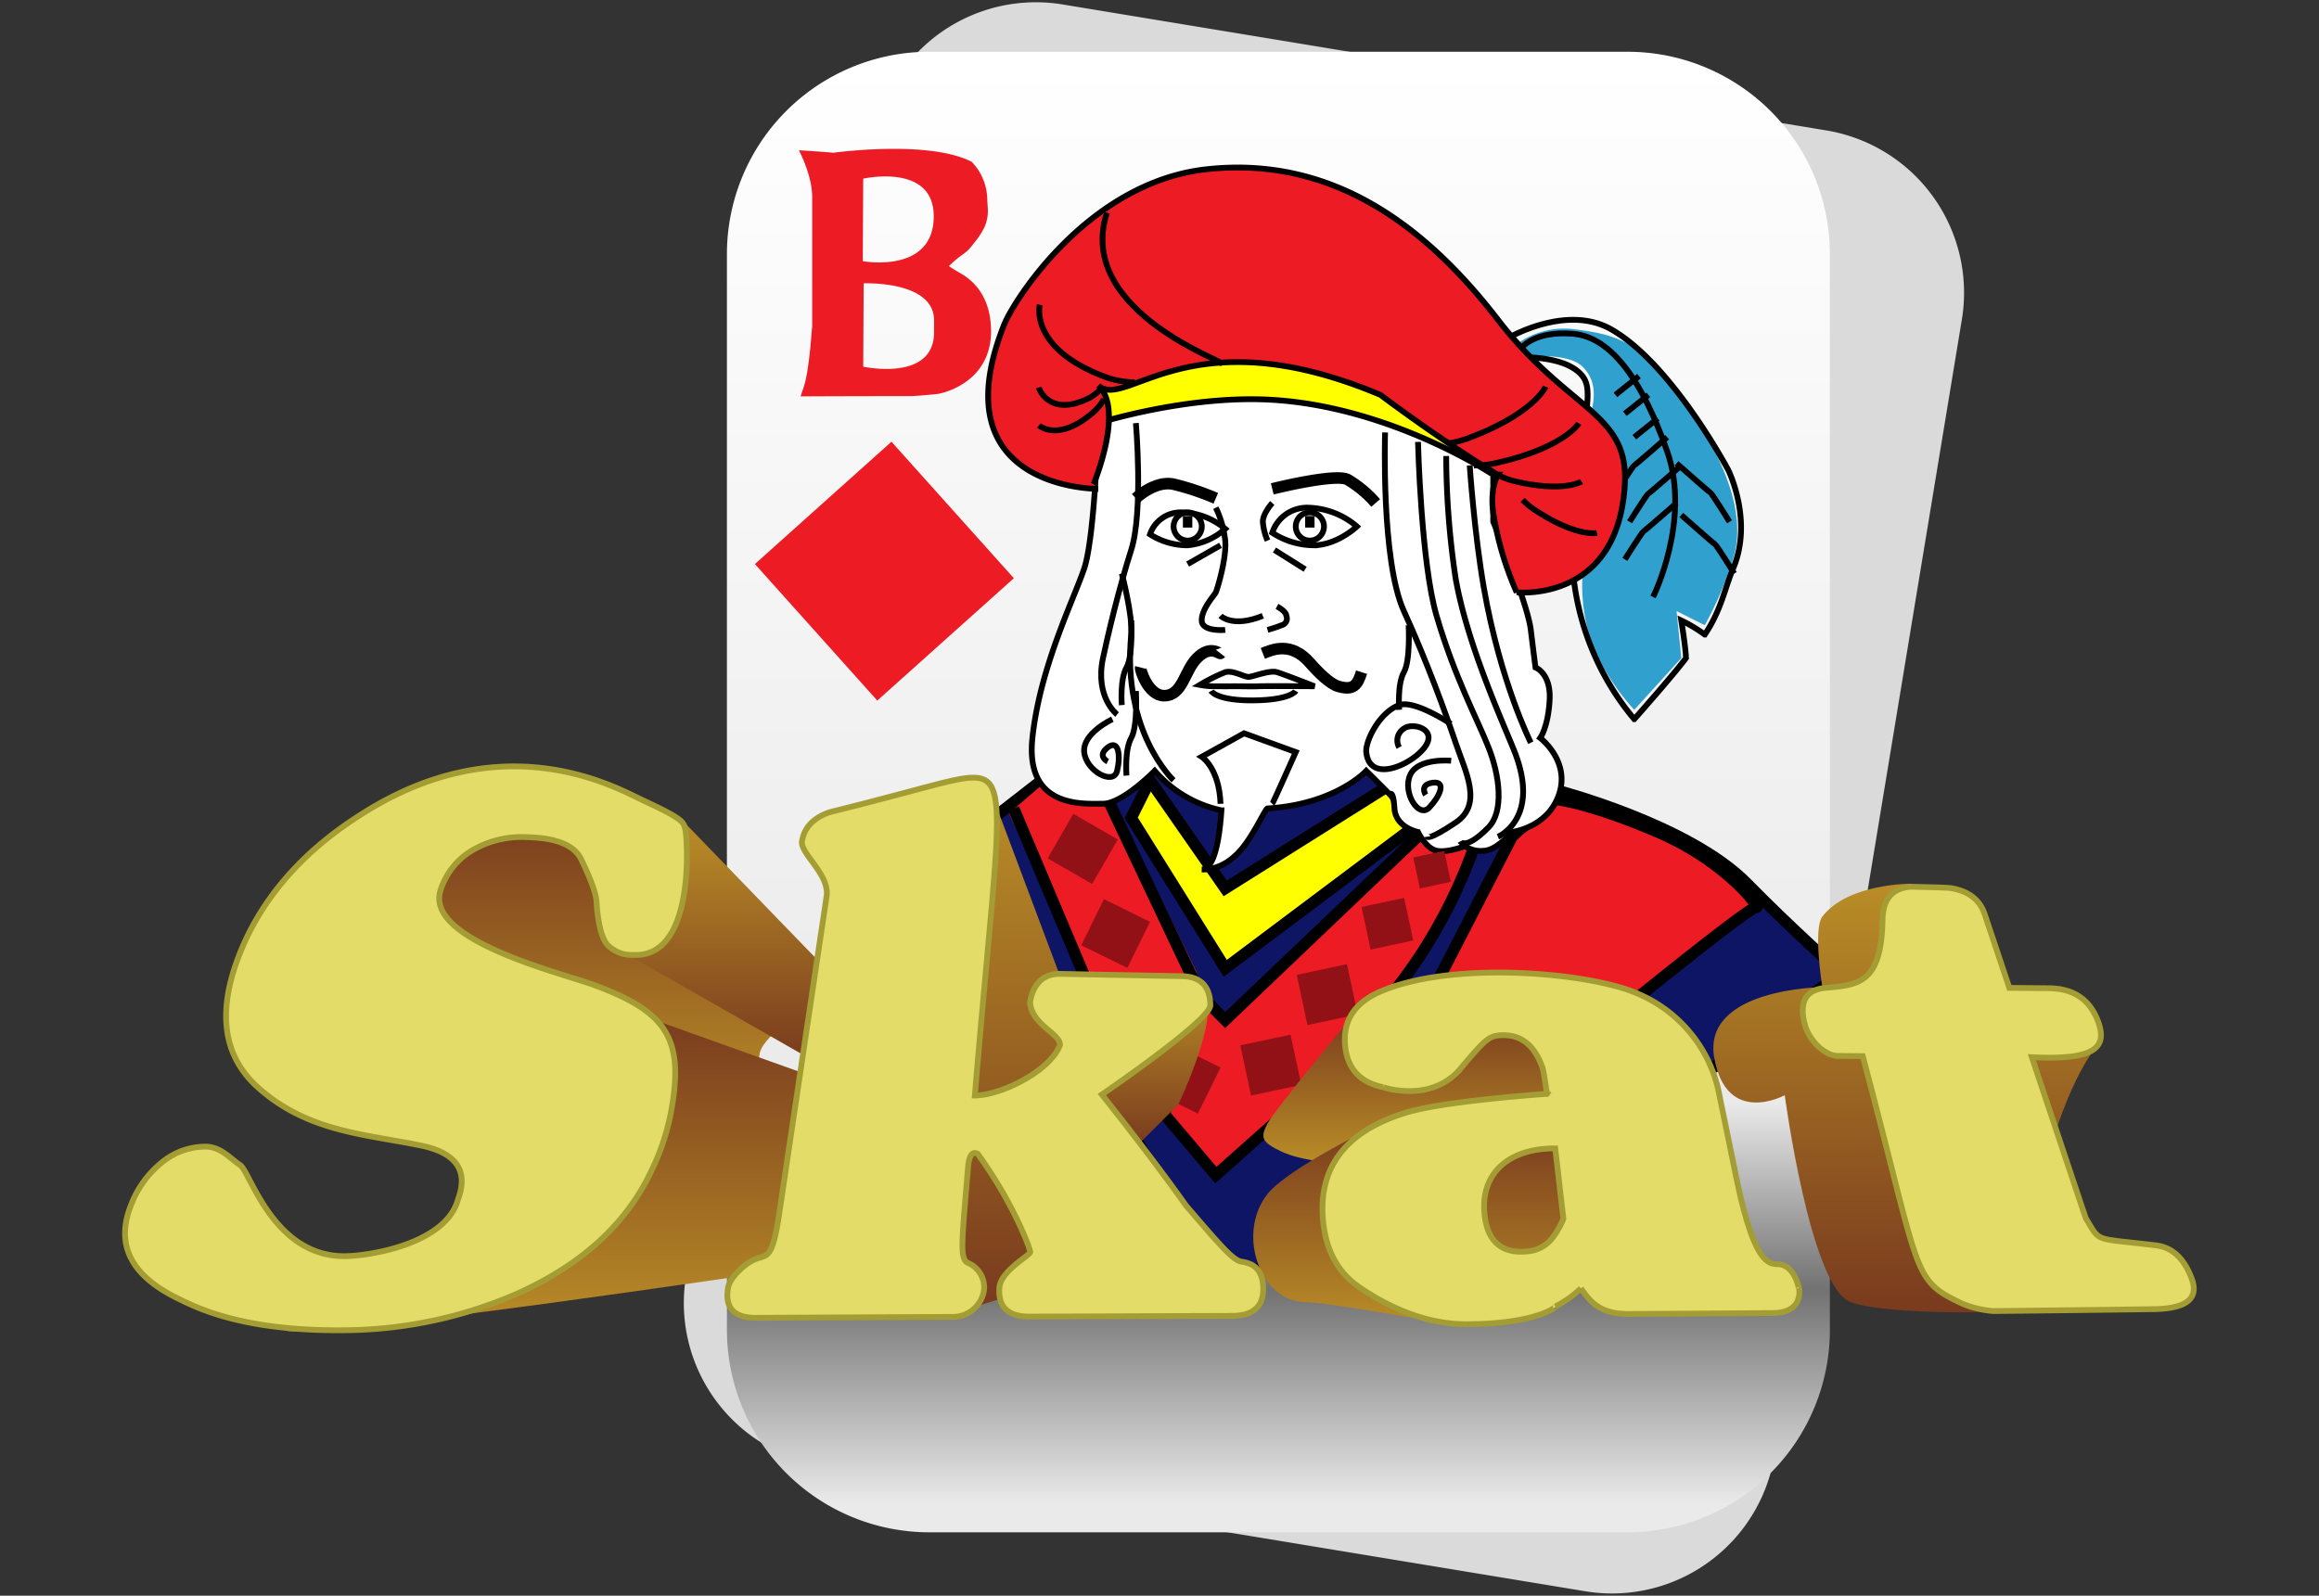 <svg id="Logo_copy_2" data-name="Logo copy 2" xmlns="http://www.w3.org/2000/svg" xmlns:xlink="http://www.w3.org/1999/xlink" width="401" height="276" viewBox="0 0 401 276">
  <rect x="0" y="0" width="401" height="276" fill="#333333" stroke="none"/>
  <defs>
    <style>
      .cls-1 {
        fill: #dadada;
      }

      .cls-1, .cls-10, .cls-12, .cls-13, .cls-14, .cls-15, .cls-16, .cls-17, .cls-18, .cls-19, .cls-2, .cls-20, .cls-21, .cls-22, .cls-23, .cls-3, .cls-4, .cls-5, .cls-6, .cls-7, .cls-8, .cls-9 {
        fill-rule: evenodd;
      }

      .cls-2 {
        fill: url(#linear-gradient);
      }

      .cls-13, .cls-3, .cls-7 {
        fill: #ed1c24;
      }

      .cls-4, .cls-6 {
        fill: #ff0;
      }

      .cls-5 {
        fill: #0f1565;
      }

      .cls-10, .cls-11, .cls-13, .cls-5, .cls-6, .cls-7, .cls-8, .cls-9 {
        stroke: #000;
      }

      .cls-5, .cls-6, .cls-7, .cls-8 {
        stroke-width: 2px;
      }

      .cls-10, .cls-11, .cls-8 {
        fill: none;
      }

      .cls-9 {
        fill: #fff;
      }

      .cls-10, .cls-11, .cls-13, .cls-23, .cls-9 {
        stroke-width: 1px;
      }

      .cls-12 {
        fill: #30a0cf;
      }

      .cls-14 {
        fill: #921116;
      }

      .cls-15 {
        fill: url(#linear-gradient-2);
      }

      .cls-16 {
        fill: url(#linear-gradient-3);
      }

      .cls-17 {
        fill: url(#linear-gradient-4);
      }

      .cls-18 {
        fill: url(#linear-gradient-5);
      }

      .cls-19 {
        fill: url(#linear-gradient-6);
      }

      .cls-20 {
        fill: url(#linear-gradient-7);
      }

      .cls-21 {
        fill: url(#linear-gradient-8);
      }

      .cls-22 {
        fill: url(#linear-gradient-9);
      }

      .cls-23 {
        fill: #e3dc68;
        stroke: #a39d34;
      }
    </style>
    <linearGradient id="linear-gradient" x1="221.047" y1="265.031" x2="221.047" y2="8.938" gradientUnits="userSpaceOnUse">
      <stop offset="0" stop-color="#eaeaea"/>
      <stop offset="0.019" stop-color="#eaeaea"/>
      <stop offset="0.164" stop-color="#727272"/>
      <stop offset="0.29" stop-color="#eaeaea"/>
      <stop offset="0.994" stop-color="#fff"/>
      <stop offset="1" stop-color="#fff"/>
    </linearGradient>
    <linearGradient id="linear-gradient-2" x1="105.36" y1="192.688" x2="105.36" y2="139.844" gradientUnits="userSpaceOnUse">
      <stop offset="0" stop-color="#b98d27"/>
      <stop offset="1" stop-color="#793a1e"/>
    </linearGradient>
    <linearGradient id="linear-gradient-3" x1="124.875" y1="142.281" x2="124.875" y2="183.75" xlink:href="#linear-gradient-2"/>
    <linearGradient id="linear-gradient-4" x1="95.891" y1="230.281" x2="95.891" y2="174.813" xlink:href="#linear-gradient-2"/>
    <linearGradient id="linear-gradient-5" x1="174.063" y1="136.594" x2="174.063" y2="226.844" xlink:href="#linear-gradient-2"/>
    <linearGradient id="linear-gradient-6" x1="244.438" y1="201.063" x2="244.438" y2="174.813" xlink:href="#linear-gradient-2"/>
    <linearGradient id="linear-gradient-7" x1="246.609" y1="229.281" x2="246.609" y2="194.313" xlink:href="#linear-gradient-2"/>
    <linearGradient id="linear-gradient-8" x1="329.265" y1="152.75" x2="329.265" y2="227" xlink:href="#linear-gradient-2"/>
    <linearGradient id="linear-gradient-9" x1="198.156" y1="169.938" x2="198.156" y2="198.375" xlink:href="#linear-gradient-2"/>
  </defs>
  <g id="Face">
    <path id="Rounded_Rectangle_4_copy" data-name="Rounded Rectangle 4 copy" class="cls-1" d="M183.757,0.771L315.8,22.556a28.455,28.455,0,0,1,23.443,32.707L306.824,251.786a28.454,28.454,0,0,1-32.707,23.442L142.07,253.443a28.455,28.455,0,0,1-23.443-32.707L151.05,24.214A28.454,28.454,0,0,1,183.757.771Z"/>
    <path id="Rounded_Rectangle_4" data-name="Rounded Rectangle 4" class="cls-2" d="M160.7,8.951H281.42a35,35,0,0,1,35,35v186.08a35,35,0,0,1-35,35H160.7a35,35,0,0,1-35-35V43.951A35,35,0,0,1,160.7,8.951Z"/>
    <path id="B" class="cls-3" d="M162.247,68.122s9.131-1.512,9.131-10.9c-0.032-1.63-.169-7-5.2-9.9,2.506,1.441-2.033-1.128-2.076-1.312a18.539,18.539,0,0,1,2.593-2.149,7.685,7.685,0,0,0,1.6-1.66,14.091,14.091,0,0,0,1.929-2.884,7.063,7.063,0,0,0,.6-3.02l-0.1-1.605a9.6,9.6,0,0,0-2.684-6.693c-7.515-3.9-24.186-1.551-24.186-1.551,1.6,0-5.707-.462-5.707-0.462s2.293,4.333,2.293,8.026v22.69c0-1.282-.386,7.179-1.486,10.311l-0.521,1.551c0.482-.02,12.755-0.054,19.312-0.054C159.719,68.407,162.247,68.122,162.247,68.122Zm-0.73-12.474v1.823c0,8.624-12.25,5.951-12.25,5.951l0.079-14.412S161.781,48.476,161.517,55.648ZM149.19,45.174L149.267,30.9s12.195-2.752,12.195,6.5C161.462,47.434,149.19,45.174,149.19,45.174Z"/>
    <path class="cls-4" d="M189.1,65.048l1.626,8.13s14.653-3.047,26.015-3.252c20.065-.361,41.462,13.821,41.462,13.821h1.626V81.308S238.689,63.359,218.37,60.983,189.1,65.048,189.1,65.048Z"/>
    <path class="cls-3" d="M154.152,76.4l21.16,23.612L151.7,121.173,130.54,97.56Z"/>
    <path class="cls-5" d="M180.16,134.964l-14.633,11.382,45.526,74.794,15.447-4.065,69.916-32.519,21.95-16.26s-8.909-7.929-16.259-15.447c-10.093-10.322-33.332-16.259-33.332-16.259s-54.943-7.566-57.722-7.317S180.16,134.964,180.16,134.964Z"/>
    <path class="cls-6" d="M198.859,134.964l-3.252,6.5,16.259,26.015,32.519-24.389s-0.931-1.5-1.625-2.439a47.655,47.655,0,0,1-2.439-4.878l-28.455,17.885Z"/>
    <path class="cls-3" d="M192.355,138.216l14.634,30.08-19.512.813-13.008-28.454,5.691-4.878a17.375,17.375,0,0,0,6.5,2.439A16.321,16.321,0,0,0,192.355,138.216Z"/>
    <path class="cls-7" d="M261.458,144.72l-13.821,26.828,35.771,0.813s19.527-15.807,20.325-15.447-4.981-7.817-17.073-13.007-17.885-5.691-17.885-5.691a12.526,12.526,0,0,1-3.252,3.252A24.716,24.716,0,0,0,261.458,144.72Z"/>
    <path class="cls-7" d="M208.615,173.174l3.251,3.252,34.958-33.332,8.13,3.252a88.932,88.932,0,0,1-9.756,19.511c-8.409,12.273-20.324,24.389-20.324,24.389L210.24,203.254,201.3,192.685Z"/>
    <path id="Shape_44_copy_3" data-name="Shape 44 copy 3" class="cls-8" d="M175.282,139.842l15.447,36.584,15.447-7.317-14.634-30.893"/>
    <path class="cls-9" d="M189.916,73.178s14.9-4.733,29.267-4.065c21,0.977,39.023,13.008,39.023,13.008v8.13s5.911,13.858,6.5,18.7,0.813,6.5.813,6.5,2.72,1,2.439,5.69-1.626,6.5-1.626,6.5,5.22,3.956,3.252,9.756-8.13,6.5-8.13,6.5-2.6,3.177-4.878,3.252a4.747,4.747,0,0,1-3.252-.813s-3,1.183-4.878.813-3.252-3.252-3.252-3.252-3.859-.755-4.064-4.065-0.813-2.439-.813-2.439l-4.065-4.065s-5.276,5.793-17.073,6.5c-0.354.021-2.063,3.9-4.065,6.5-0.774,1.006-3.29,4.142-7.316,4.065,1.179,0.022,2.819-1.612,3.412-10.234a20.971,20.971,0,0,1-11.542-6.839s-5.541,5.691-8.943,5.691-13.5.84-12.2-11.382,7.064-23.719,8.943-29.267S189.916,73.178,189.916,73.178Z"/>
    <path class="cls-9" d="M193.981,99.193s1.934,7.368,1.626,10.569c-1.62,16.847,7.317,25.2,7.317,25.2"/>
    <path id="Shape_21_copy" data-name="Shape 21 copy" class="cls-8" d="M220,84.559s10.732-2.7,13.008-1.626A19.553,19.553,0,0,1,237.882,87"/>
    <path class="cls-8" d="M204.55,90.25h1.626"/>
    <path id="Shape_35_copy" data-name="Shape 35 copy" class="cls-8" d="M225.687,90.25h1.626"/>
    <path class="cls-8" d="M196.42,86.185s3.25-3.112,6.5-2.439a45.645,45.645,0,0,1,7.316,2.439"/>
    <path class="cls-10" d="M198.859,92.418a5.6,5.6,0,0,1,5.574-3.794,12.037,12.037,0,0,1,7.433,2.845,11.3,11.3,0,0,1-6.5,2.846A11.929,11.929,0,0,1,198.859,92.418Z"/>
    <circle class="cls-11" cx="205.375" cy="91.063" r="2.438"/>
    <path id="Ellipse_7_copy" data-name="Ellipse 7 copy" class="cls-10" d="M226.5,88.624a2.439,2.439,0,1,1-2.439,2.439A2.439,2.439,0,0,1,226.5,88.624Z"/>
    <path id="Shape_23_copy" data-name="Shape 23 copy" class="cls-10" d="M220,92.147a6.32,6.32,0,0,1,6.272-4.336,13.442,13.442,0,0,1,8.362,3.252s-3.259,3.117-7.317,3.252A13.281,13.281,0,0,1,220,92.147Z"/>
    <path class="cls-10" d="M227.313,118.7s-5.171-2.028-6.5-2.438c-1.268-.391-4.067.767-4.878,0.813-0.785.044-2.714-1.194-4.065-.813a31.314,31.314,0,0,0-4.4,2.2,14.1,14.1,0,0,0,2.778.24c0.987,0,1.793.008,2.439,0,1.881-.023,3.872.052,4.878,0C218.859,118.638,227.313,118.7,227.313,118.7Z"/>
    <path class="cls-10" d="M209.427,119.517s0.9,1.683,7.317,1.626,7.317-1.626,7.317-1.626"/>
    <path id="Shape_30_copy" data-name="Shape 30 copy" class="cls-10" d="M205.363,97.567l5.69-3.252"/>
    <path id="Shape_30_copy_2" data-name="Shape 30 copy 2" class="cls-10" d="M225.687,98.464l-5.311-3.335"/>
    <path id="Shape_30_copy_3" data-name="Shape 30 copy 3" class="cls-10" d="M219.183,93.5a10.146,10.146,0,0,1-.813-3.252C218.37,88.8,220,87,220,87"/>
    <path class="cls-8" d="M218.37,113.014c1.609-.636,4.852-2.13,8.13,1.626,1.539,1.763,3.492,3.652,4.878,4.064,2.645,0.788,3.356-.2,4.065-2.439"/>
    <path id="Shape_25_copy" data-name="Shape 25 copy" class="cls-8" d="M211.053,113.014c-0.139.178-1.708-1.557-4.064,0.813-2.211,2.223-2.48,6.509-5.691,6.5-2.737,0-4.175-4.448-4.065-4.877"/>
    <path class="cls-10" d="M211.866,108.949s-4.028.384-4.065-1.626,2.183-4.331,2.439-4.878,1.893-5.939,1.626-8.943a17.761,17.761,0,0,0-1.626-5.691"/>
    <path class="cls-10" d="M220.809,104.884s1.626,0.855,1.626,1.626a1.183,1.183,0,0,1-.813,1.626,21.668,21.668,0,0,1-2.439.813"/>
    <path class="cls-10" d="M211.053,106.51s2.076,2.143,7.317,0"/>
    <path class="cls-10" d="M250.934,131.58s-5.716-.55-7.085,2.445,1.432,7.583,3.266,5.682,3.082-4.641.652-4.329-1.233,2.105-1.233,2.105"/>
    <path id="Shape_31_copy_2" data-name="Shape 31 copy 2" class="cls-10" d="M241.947,129.273a2.406,2.406,0,0,1,.813-3.252c1.328-1.027,5.177-.144,4.064,2.439-1.354,3.144-9.957,7.652-10.568,1.626-0.188-1.852,2.245-6.883,5.691-8.13,2.648-.958,8.942,3.252,8.942,3.252"/>
    <path id="Shape_31_copy" data-name="Shape 31 copy" class="cls-10" d="M192.355,124.4s-5.211,2.415-4.878,5.691,5.07,5.819,5.691,3.252,0.312-5.563-1.626-4.065,0,2.439,0,2.439"/>
    <path class="cls-10" d="M211.053,139.029c-0.221-6.209-3.251-8.13-3.251-8.13l7.316-4.065,8.943,3.252s-3.925,8.8-4.065,8.943"/>
    <path class="cls-10" d="M243.572,108.136s0.356,6.055-.812,8.13-0.813,6.5-.813,6.5"/>
    <path id="Shape_34_copy" data-name="Shape 34 copy" class="cls-10" d="M195.607,107.323s0.356,6.055-.813,8.13-0.813,6.5-.813,6.5"/>
    <path id="Shape_34_copy_2" data-name="Shape 34 copy 2" class="cls-10" d="M196.42,119.517s0.356,6.056-.813,8.13-0.813,6.5-.813,6.5"/>
    <path class="cls-10" d="M239.508,74.8s-0.721,22.2,3.252,30.893,7.209,17.624,8.942,22.763,4.77,10.632,0,13.821-4.878,2.439-4.878,2.439"/>
    <path id="Shape_28_copy_3" data-name="Shape 28 copy 3" class="cls-10" d="M196.42,73.178s1.3,15.361-.813,21.95-4.064,14.85-4.878,18.7c-1.435,6.789,2.439,9.755,2.439,9.755"/>
    <path id="Shape_28_copy" data-name="Shape 28 copy" class="cls-10" d="M245.2,76.43s0.521,20.978,3.226,30.141c3.131,10.609,7.077,17.926,8.969,22.7,2,5.042,2.639,11.133,0,13.821-4.019,4.094-4.878,2.439-4.878,2.439"/>
    <path id="Shape_28_copy_2" data-name="Shape 28 copy 2" class="cls-10" d="M250.076,78.869a145.051,145.051,0,0,0,1.626,21.137c2.02,11.563,8.294,25.2,10.161,29.917,4.638,11.722-2.844,14.8-2.844,14.8"/>
    <path id="Shape_28_copy_4" data-name="Shape 28 copy 4" class="cls-10" d="M264.71,128.46s-5.256-10.375-8.13-26.828c-1.644-9.412-2.439-21.137-2.439-21.137"/>
    <path class="cls-12" d="M261.458,60.17a13.89,13.89,0,0,1,10.569-3.252c6.287,0.794,11.442,1.675,17.885,10.569,10.094,13.933,11.755,22.895,9.756,29.267a63.943,63.943,0,0,1-4.878,11.382l-4.878-2.439,0.813,8.13-8.13,8.942a39.935,39.935,0,0,1-7.316-11.381,31.946,31.946,0,0,1-1.626-12.195s6.216-6.026,6.5-13.821-2.54-9.54-4.877-12.195c-1-1.136,2.224-5.948-1.626-9.756-2.7-2.668-10.569-1.626-10.569-1.626Z"/>
    <path class="cls-10" d="M260.645,58.544s10.065-6.009,17.885-1.626c10.521,5.9,20.325,24.389,20.325,24.389s4.373,8.767.813,17.072c-1.4,3.276-1.993,7.073-4.878,11.382a25.184,25.184,0,0,0-4.065-2.439s0.772,4.7.813,6.5c-2.021,2.751-8.943,10.568-8.943,10.568A46.217,46.217,0,0,1,272.027,90.25c2.06-20.7,4.012-23.323.813-26.015s-9.756-2.439-9.756-2.439"/>
    <path class="cls-10" d="M285.847,103.258s6.629-13.275,2.439-25.2-9.53-19.756-16.259-20.324-8.943,2.439-8.943,2.439"/>
    <path class="cls-10" d="M289.912,87s-5.434,4.758-5.691,4.878-3.252,4.878-3.252,4.878"/>
    <path id="Shape_40_copy" data-name="Shape 40 copy" class="cls-10" d="M288.286,75.617s-5.434,4.758-5.691,4.878-3.252,4.878-3.252,4.878"/>
    <path id="Shape_40_copy_5" data-name="Shape 40 copy 5" class="cls-10" d="M286.66,72.365L282.6,75.617"/>
    <path id="Shape_40_copy_6" data-name="Shape 40 copy 6" class="cls-10" d="M285.034,68.3l-4.065,3.252"/>
    <path id="Shape_40_copy_7" data-name="Shape 40 copy 7" class="cls-10" d="M283.408,65.048L279.343,68.3"/>
    <path id="Shape_40_copy_2" data-name="Shape 40 copy 2" class="cls-10" d="M290.725,80.495s-5.434,4.758-5.691,4.878-3.252,4.878-3.252,4.878"/>
    <path id="Shape_40_copy_3" data-name="Shape 40 copy 3" class="cls-10" d="M289.912,80.133s5.569,4.935,5.831,5.059,3.332,5.058,3.332,5.058"/>
    <path id="Shape_40_copy_4" data-name="Shape 40 copy 4" class="cls-10" d="M290.725,89.076s5.569,4.935,5.831,5.059,3.332,5.059,3.332,5.059"/>
    <path class="cls-13" d="M189.916,84.559s-27.746.27-16.26-28.454c1.631-4.078,14.5-24.573,34.959-26.828,21.825-2.406,38.01,9.922,50.4,26.015,12.157,15.786,22.652,16.012,21.95,28.454-1.163,20.627-18.7,18.7-18.7,18.7a54.553,54.553,0,0,1-4.065-13.821c-0.579-4.344.813-6.5,0.813-6.5S250.693,77.24,238.7,68.3c-33.027-13.934-44.041,2.735-48.779-1.626C194.5,70.9,189.1,83.747,189.1,83.747"/>
    <path id="Shape_30_copy_4" data-name="Shape 30 copy 4" class="cls-10" d="M179.612,67.017s1.739,5.384,8.844,1.761a8.387,8.387,0,0,0,2.129-1.761"/>
    <path id="Shape_30_copy_5" data-name="Shape 30 copy 5" class="cls-10" d="M179.658,73.574s3.316,3.088,9.555-2.408a9.164,9.164,0,0,0,1.677-2.124"/>
    <path id="Shape_30_copy_8" data-name="Shape 30 copy 8" class="cls-10" d="M191.42,36.781c-5.709,17.359,22.112,26.291,19.511,26.015"/>
    <path id="Shape_30_copy_10" data-name="Shape 30 copy 10" class="cls-10" d="M267.269,66.878s-2,4.664-13.425,8.933a17.724,17.724,0,0,1-3.507.889"/>
    <path id="Shape_30_copy_11" data-name="Shape 30 copy 11" class="cls-10" d="M273.014,73.223s-2.6,4.3-14.534,6.91a17.994,17.994,0,0,1-3.613.385"/>
    <path id="Shape_30_copy_12" data-name="Shape 30 copy 12" class="cls-10" d="M273.469,83.274s-3.025,1.983-11.581-.049a12.943,12.943,0,0,1-2.463-.876"/>
    <path id="Shape_30_copy_13" data-name="Shape 30 copy 13" class="cls-10" d="M276.15,92.177s-3.524.816-10.852-4.046a12.934,12.934,0,0,1-2.009-1.673"/>
    <path id="Shape_30_copy_7" data-name="Shape 30 copy 7" class="cls-10" d="M179.8,52.712S177.85,60.4,191.54,65.348a16.071,16.071,0,0,0,4.673.784"/>
    <path id="Rectangle_1_copy_8" data-name="Rectangle 1 copy 8" class="cls-14" d="M185.6,140.764l7.693,4.442-4.442,7.693-7.693-4.442Zm5.294,14.754,7.97,3.924-3.924,7.969-7.97-3.923Zm12.194,25.2,7.97,3.924-3.924,7.97-7.969-3.924Zm11.385,0.09,8.687-1.858,1.858,8.687-8.687,1.858Zm9.756-12.195,8.687-1.857,1.858,8.687-8.687,1.857Zm11.205-11.742L242.8,155.3l1.576,7.368-7.368,1.576Zm8.945-8.562,5.358-1.145,1.146,5.358-5.359,1.146Z"/>
  </g>
  <path class="cls-15" d="M85.855,139.842l18.7,7.317,35.771,26.828s-8.137,4.706-8.942,8.13c-0.821,3.486,2.439,8.129,2.439,8.129l-53.657,2.439-9.756-37.4Z"/>
  <path id="Color_Fill_1" data-name="Color Fill 1" class="cls-16" d="M118.374,142.281l24.389,25.2-1.626,16.26-34.145-19.512Z"/>
  <path class="cls-17" d="M108.618,174.8l34.145,12.194-6.5,32.52S52.6,232.034,49.271,230.082s28.837-9.073,35.771-19.511S108.618,174.8,108.618,174.8Z"/>
  <path class="cls-18" d="M171.218,136.59l12.194,32.519-1.626,39.023v13.82s-14.23,4.262-15.446,4.878C160.768,167.887,171.218,136.59,171.218,136.59Z"/>
  <path id="Shape_19_copy_2" data-name="Shape 19 copy 2" class="cls-19" d="M219.183,194.311c1.306-2.466,15.447-19.511,15.447-19.511l32.519,3.252L270.4,193.5s-26.253,1.673-37.4,7.317c-1.217.616-7.917,0.016-11.382-1.626S217.877,196.778,219.183,194.311Z"/>
  <path id="Shape_19_copy_3" data-name="Shape 19 copy 3" class="cls-20" d="M219.183,206.506c3.6-4.546,19.512-12.195,19.512-12.195l34.145,2.439s7.051,13.089,1.626,20.325S251.7,229.269,251.7,229.269s-22.181-4.065-26.015-4.065C217.979,225.2,213.7,213.435,219.183,206.506Z"/>
  <path id="Shape_19_copy_4" data-name="Shape 19 copy 4" class="cls-21" d="M315.114,170.735s-1.629-10.069,0-12.2c4.438-5.789,15.447-5.691,15.447-5.691L345.2,174.8l11.381-.813s4.171-2.62,5.691,7.317c-9.4,12.529-13.821,45.526-13.821,45.526s-21.508.883-28.454-1.626-11.381-35.771-11.381-35.771-10.09,5.5-12.195-6.5S315.114,170.735,315.114,170.735Z"/>
  <path id="Shape_19_copy" data-name="Shape 19 copy" class="cls-22" d="M207.8,169.922a13.029,13.029,0,0,1,.813,7.317c-1.176,6.117-4.877,13.82-4.877,13.82l-7.317,7.317-8.943-8.943Z"/>
  <path id="Skat_copy" data-name="Skat copy" class="cls-23" d="M90.111,223.449a75.84,75.84,0,0,1-30.575,6.63c-17.992.192-25.955-4.1-29.182-5.7-7.823-3.941-10.3-9.188-7.788-15.706a17.426,17.426,0,0,1,5.341-7.547,11.925,11.925,0,0,1,7.554-2.806c2.711-.01,4.362,2.067,6.085,3.216s5.7,15.818,18.088,15.732c4.449-.031,17.521-2.2,19.562-9.816,1.859-4.966-.317-8.069-6.42-9.322-9.736-2-19.994-2.361-28.663-10.5-5.61-5.407-6.431-12.794-2.882-22.111,3.72-9.766,10.736-17.867,20.5-24.192,25.284-16.62,45.12-4.894,49.6-2.828,7.156,3.306,6.839,3.766,7.175,4.977s1.9,22.2-8.933,21.686a5.865,5.865,0,0,1-4.532-1.732c-0.992-1.123-1.633-3.592-1.892-7.414-0.05-1.421-.964-3.88-2.653-7.388-1.185-2.428-4.258-3.707-9.265-3.822a16.911,16.911,0,0,0-9.8,2.408,12.316,12.316,0,0,0-5.273,6.835c-2.671,8.607,21.021,14.259,26.57,16.318,12.565,4.663,15.822,9.209,13.181,22.6a40.115,40.115,0,0,1-3.168,9.33c-4.182,9.025-11.641,16.056-22.631,21.148h0Zm87.93,4.275q-5.582.023-5.226-4.995c0.2-2.921,5.293-5.555,5.329-6.176,0.03-.5-2.94-8.571-9.105-17.012-0.929-.434-1.472.337-1.64,2.313-1.137,13.516-1.487,16.018.1,16.635a4.626,4.626,0,0,1,2.671,4.5,5.415,5.415,0,0,1-5.374,4.785q-17.008.072-34.042,0.162-5.735.033-4.86-5.2c0.289-1.742,2.9-4.237,4.786-4.976S133.521,218,134.7,210.2q4.119-27.653,8.254-55.307c0.406-3.768-4.623-7.291-4.271-9.415,0.391-2.354,1.977-4.017,4.731-4.984,16.447-4.091,21.661-5.987,24.909-5.987,6.476,0,4.165,8.253.247,54.973,4.455,0,12.991-4.194,14.715-8.711,0.108-2.059-5.169-3.593-5.169-7.661,0,1.889-.335-4.769,5.2-4.665l21.044,0.4q4.887,0.093,4.929,5.045c0.018,2.594-18.753,15.429-18.753,15.429s8.182,10.223,14.571,19.231c5.041,5.821,7.928,9.4,9.526,9.662s3.7,0.848,3.8,4.556q0.127,4.812-5.444,4.832Q195.528,227.657,178.041,227.724Zm128.537-.618q-12.472.093-24.958,0.166c-4.906,0-6.5-1.967-8.256-4.426a18.629,18.629,0,0,1-4.41,3.128c0.624-.341-2.483,3-15.215,3.071-6.132.032-12.53-2.145-18.937-6.579-3.836-2.76-5.837-6.923-6.1-12.473-0.394-8.748,4.632-14.647,14.759-17.647,7.342-2.13,26.593-3.31,24.041-3.154,0.013,0.364-.34-2.593-0.723-4.349-1.286-3.815-3.5-5.748-6.665-5.792-2.614-.035-3.172.575-7.748,6.007-5.142,5.793-13.292,2.969-13.217,2.984-4.154-.877-6.337-3.418-6.583-7.616s1.939-7.222,6.463-9.065c12.793-5.312,36.461-3.062,44.4.61a23.751,23.751,0,0,1,13.915,17.585q1.422,6.936,2.845,13.871c3.55,17.314,6.3,14.861,7.914,15.322s2.527,2.195,2.9,3.909c-0.359-1.634,2.035,4.4-4.436,4.448h0Zm-37.647-28.474c-8.125-.042-12.973,4.408-12.222,11.411q0.768,7.245,7.745,6.359a6.028,6.028,0,0,0,4.149-2.492,14.055,14.055,0,0,0,1.735-3.107l-1.407-12.171h0Zm103.518,27.8q-13.889.188-27.793,0.332a17.946,17.946,0,0,1-5.352-1.281c-8.882-4.256-6.962-4.321-17.2-42.813l-4.285-.034c-2.2-.018-5.029-2.554-5.788-5.644q-1.4-5.729,3.749-6.143c5.59-.5,9.607-0.756,9.747-11.922,0.111-3.446,1.71-5.294,4.831-5.552q6.716,0.134,7.109.256,4.472,0.794,5.711,4.457l4.278,12.776q3.436,0.035,6.873.066,6.37,0.061,8.481,5.775c1.724,4.695-.922,6.669-11.463,6.152l9.311,27.827c2.628,4.276,1.144,3.395,12.01,4.7q4.353,0.439,6.331,5.8,1.891,5.127-6.548,5.245h0Z"/>
</svg>
